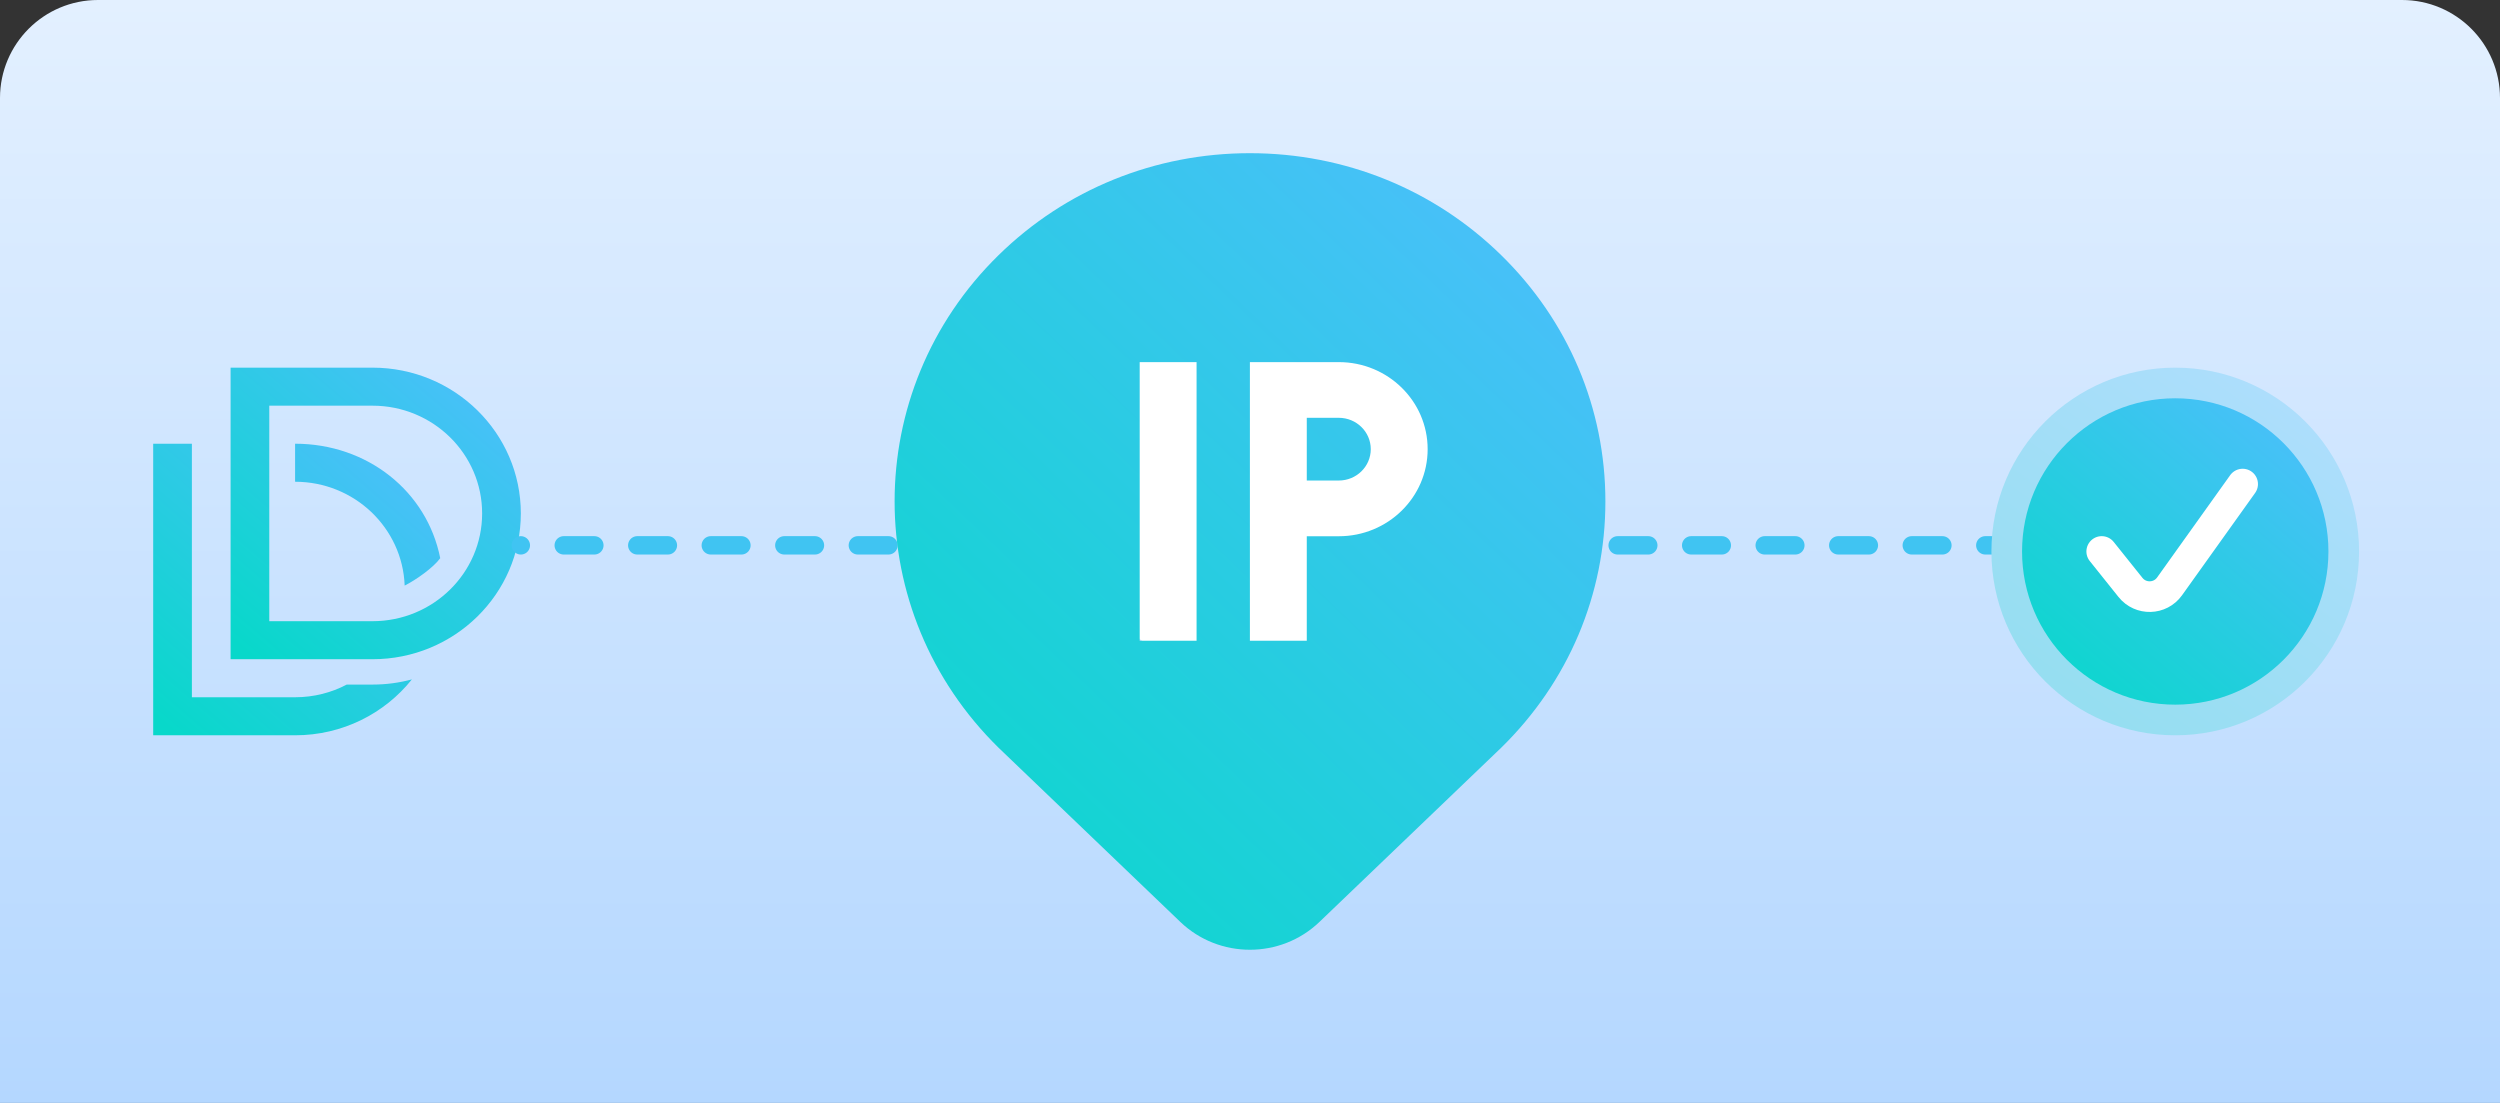 <svg width="408" height="180" viewBox="0 0 408 180" fill="none" xmlns="http://www.w3.org/2000/svg">
    <rect x="0" y="0" width="408" height="180" fill="#333333" stroke="none"/>
    <path d="M0 16C0 7.163 7.163 0 16 0H392C400.837 0 408 7.163 408 16V180H0V16Z" fill="url(#paint0_linear_6078_1803)"/>
    <path fill-rule="evenodd" clip-rule="evenodd" d="M39.737 60H37.632V107.586H39.737H43.947H60.789C74.161 107.586 85 96.934 85 83.793C85 70.653 74.161 60 60.789 60H43.947H39.737ZM43.947 66.207V101.379H60.789C70.672 101.379 78.684 93.506 78.684 83.793C78.684 74.081 70.672 66.207 60.789 66.207H43.947Z" fill="url(#paint1_linear_6078_1803)"/>
    <path fill-rule="evenodd" clip-rule="evenodd" d="M59.194 111.724H60.789C63.016 111.724 65.173 111.429 67.222 110.876C62.789 116.431 55.898 120 48.158 120H31.316H27.105H25V72.414H27.105H31.316V78.621V80.69V113.793H48.158C51.206 113.793 54.075 113.045 56.587 111.724H59.092C59.126 111.724 59.16 111.724 59.194 111.724ZM66.041 95.569C65.699 86.152 57.823 78.621 48.158 78.621V72.414C59.933 72.414 69.671 80.149 71.846 91.096C70.709 92.653 67.877 94.649 66.041 95.569Z" fill="url(#paint2_linear_6078_1803)"/>
    <path d="M252 89H325" stroke="#40C4F2" stroke-width="3" stroke-linecap="round" stroke-dasharray="5 7"/>
    <path d="M157 89H85" stroke="#40C4F2" stroke-width="3" stroke-linecap="round" stroke-dasharray="5 7"/>
    <ellipse cx="206.5" cy="79" rx="33.5" ry="32" fill="white"/>
    <circle cx="355" cy="90" r="30" fill="url(#paint3_linear_6078_1803)"/>
    <circle cx="355" cy="90" r="25" fill="url(#paint4_linear_6078_1803)"/>
    <path d="M343 90L347.696 95.87C349.353 97.942 352.532 97.855 354.074 95.696L366 79" stroke="white" stroke-width="5" stroke-linecap="round"/>
    <path d="M223.709 73.307C223.709 76.132 221.371 78.422 218.487 78.422H213.266V68.186H218.487C221.371 68.186 223.709 70.476 223.709 73.301V73.307ZM262 81.832C262 97.014 255.966 111.286 245.001 122.023L215.335 150.457C209.016 156.514 198.95 156.514 192.63 150.458L163.006 122.068C140.339 99.862 140.339 63.809 162.96 41.648C173.919 30.911 188.487 25 203.983 25C219.48 25 234.048 30.917 245.001 41.648C255.966 52.385 262 66.657 262 81.838V81.832ZM195.281 59.097H185.998V104.568H195.281V59.097ZM232.992 73.307C232.992 65.457 226.5 59.097 218.487 59.097H203.983V104.568H213.266V87.516H218.487C226.5 87.516 232.992 81.156 232.992 73.307Z" fill="url(#paint5_linear_6078_1803)"/>
    <defs>
        <linearGradient id="paint0_linear_6078_1803" x1="204" y1="0" x2="204" y2="180" gradientUnits="userSpaceOnUse">
            <stop stop-color="#E3F0FF"/>
            <stop offset="1" stop-color="#B4D7FF"/>
        </linearGradient>
        <linearGradient id="paint1_linear_6078_1803" x1="74.677" y1="64.102" x2="39.199" y2="105.628" gradientUnits="userSpaceOnUse">
            <stop stop-color="#46C1F7"/>
            <stop offset="1" stop-color="#08D8CA"/>
        </linearGradient>
        <linearGradient id="paint2_linear_6078_1803" x1="61.636" y1="76.516" x2="26.099" y2="117.652" gradientUnits="userSpaceOnUse">
            <stop stop-color="#46C1F7"/>
            <stop offset="1" stop-color="#08D8CA"/>
        </linearGradient>
        <linearGradient id="paint3_linear_6078_1803" x1="371.924" y1="65.172" x2="338.035" y2="112.738" gradientUnits="userSpaceOnUse">
            <stop stop-color="#ADDEFC"/>
            <stop offset="1" stop-color="#96DEF1"/>
        </linearGradient>
        <linearGradient id="paint4_linear_6078_1803" x1="369.103" y1="69.31" x2="331.853" y2="113.111" gradientUnits="userSpaceOnUse">
            <stop stop-color="#46C1F7"/>
            <stop offset="1" stop-color="#08D8CA"/>
        </linearGradient>
        <linearGradient id="paint5_linear_6078_1803" x1="236.72" y1="36.207" x2="138.708" y2="139.041" gradientUnits="userSpaceOnUse">
            <stop stop-color="#46C1F7"/>
            <stop offset="1" stop-color="#08D8CA"/>
        </linearGradient>
    </defs>
</svg>
